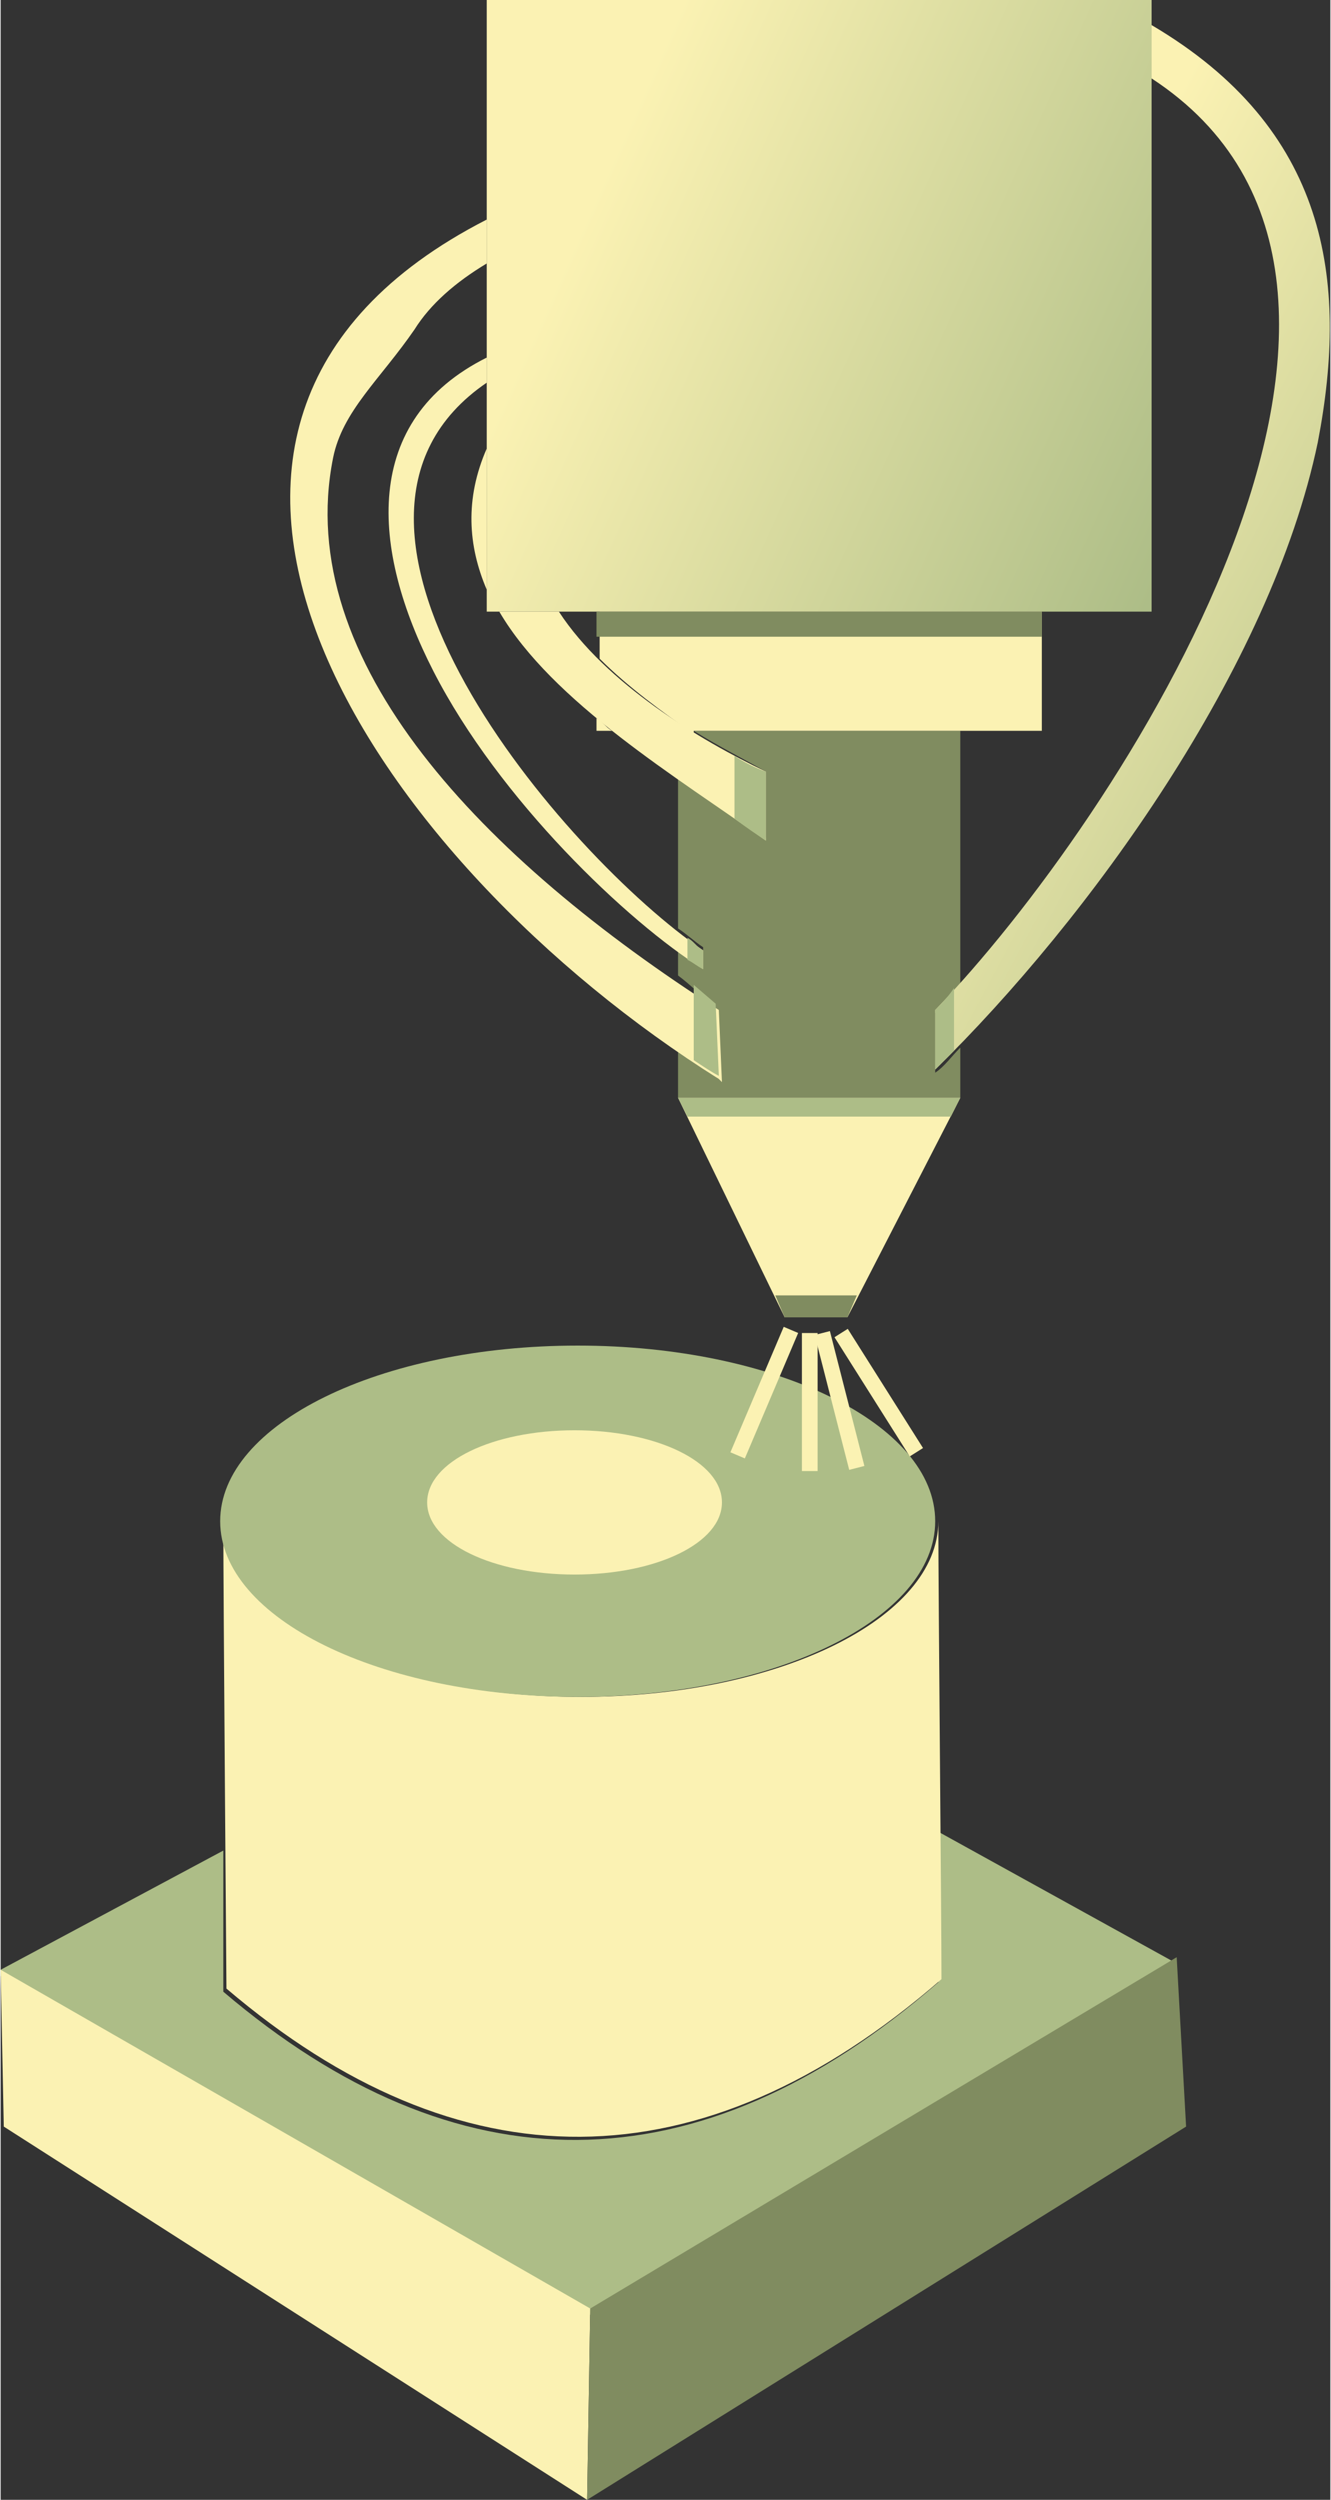 <?xml version="1.0" encoding="UTF-8"?>
<!DOCTYPE svg PUBLIC "-//W3C//DTD SVG 1.1//EN" "http://www.w3.org/Graphics/SVG/1.1/DTD/svg11.dtd">
<!-- Creator: CorelDRAW -->
<svg xmlns="http://www.w3.org/2000/svg" xml:space="preserve" width="6.207mm" height="11.656mm" version="1.1" style="shape-rendering:geometricPrecision; text-rendering:geometricPrecision; image-rendering:optimizeQuality; fill-rule:evenodd; clip-rule:evenodd"
viewBox="0 0 4.24 7.97"
 xmlns:xlink="http://www.w3.org/1999/xlink"
 xmlns:xodm="http://www.corel.com/coreldraw/odm/2003">
 <rect x="0" y="0" width="4.24" height="7.97" fill="#333333" stroke="none"/>
 <defs>
  <style type="text/css">
   <![CDATA[
    .str0 {stroke:#FBF2B3;stroke-width:0.05;stroke-miterlimit:22.926}
    .fil5 {fill:none}
    .fil0 {fill:#ADBD87}
    .fil2 {fill:#808C60}
    .fil1 {fill:#FBF2B3}
    .fil4 {fill:url(#id0)}
    .fil3 {fill:url(#id1)}
   ]]>
  </style>
  <linearGradient id="id0" gradientUnits="userSpaceOnUse" x1="2.98" y1="1.75" x2="4.46" y2="2.54">
   <stop offset="0" style="stop-opacity:1; stop-color:#FBF2B3"/>
   <stop offset="1" style="stop-opacity:1; stop-color:#B7C38C"/>
  </linearGradient>
  <linearGradient id="id1" gradientUnits="userSpaceOnUse" x1="1.78" y1="0.88" x2="3.73" y2="1.76">
   <stop offset="0" style="stop-opacity:1; stop-color:#FBF2B3"/>
   <stop offset="1" style="stop-opacity:1; stop-color:#ADBD87"/>
  </linearGradient>
 </defs>
 <g id="Слой_x0020_1">
  <g id="_1823236013280">
   <path class="fil0" d="M-0 6.28l0.71 -0.38c0,0.25 0,0.44 0,0.45 0.74,0.63 1.51,0.64 2.28,-0.03 -0,-0.08 -0,-0.26 -0,-0.48l0.76 0.42 -1.87 1.12 -1.88 -1.08zm2.17 -0.89c-0,0 -0.01,0 -0.01,0 0,-0 0.01,-0 0.01,-0zm-0.03 0c-0.01,0 -0.01,0 -0.02,0 0.01,-0 0.01,-0 0.02,-0zm-0.03 0c-0.01,0 -0.01,0 -0.02,0 0.01,-0 0.01,-0 0.02,-0zm-0.03 0c-0.01,0 -0.01,0 -0.02,0 0.01,-0 0.01,-0 0.02,-0zm-0.03 0c-0.01,0 -0.01,0 -0.02,0 0.01,-0 0.01,-0 0.02,-0zm-0.03 0c-0.01,0 -0.02,0 -0.02,0 0.01,-0 0.02,-0 0.02,-0zm-0.03 0c-0.01,0 -0.02,0 -0.02,0 0.01,-0 0.02,-0 0.02,-0zm-0.03 0c-0.01,0 -0.02,0 -0.03,0 0.01,-0 0.02,-0 0.03,-0zm-0.03 0c-0.01,0 -0.02,0 -0.03,0 0.01,-0 0.02,-0 0.03,-0zm-0.03 0c-0.01,0 -0.02,0 -0.03,0 0.01,-0 0.02,-0 0.03,-0zm-0.03 0c-0.01,0 -0.02,0 -0.03,0 0.01,-0 0.02,-0 0.03,-0zm-0.03 0c-0.01,0 -0.02,0 -0.03,0 -0.01,0 -0.02,-0 -0.03,-0 0.01,0 0.02,0 0.03,0 0.01,0 0.02,-0 0.03,-0zm-0.06 -0c-0.01,-0 -0.02,-0 -0.03,-0 0.01,0 0.02,0 0.03,0zm-0.03 -0c-0.01,-0 -0.02,-0 -0.03,-0 0.01,0 0.02,0 0.03,0zm-0.03 -0c-0.01,-0 -0.02,-0 -0.03,-0 0.01,0 0.02,0 0.03,0zm-0.03 -0c-0.01,-0 -0.02,-0 -0.03,-0 0.01,0 0.02,0 0.03,0zm-0.03 -0c-0.01,-0 -0.02,-0 -0.03,-0 0.01,0 0.02,0 0.03,0zm-0.03 -0c-0.01,-0 -0.02,-0 -0.03,-0 0.01,0 0.02,0 0.03,0z"/>
   <polygon class="fil1" points="-0,6.28 0.01,6.78 1.87,7.97 1.88,7.36 "/>
   <polygon class="fil2" points="1.88,7.36 1.87,7.97 3.78,6.78 3.75,6.24 "/>
   <path class="fil1" d="M0.72 6.34c0.74,0.63 1.51,0.64 2.28,-0.03 -0,-0.2 -0.01,-1.22 -0.01,-1.46 0,0.31 -0.51,0.56 -1.14,0.56 -0.63,0 -1.14,-0.25 -1.14,-0.56 0,0.24 0.01,1.49 0.01,1.49z"/>
   <path class="fil0" d="M1.84 4.29c0.63,0 1.14,0.25 1.14,0.56 0,0.31 -0.51,0.56 -1.14,0.56 -0.63,0 -1.14,-0.25 -1.14,-0.56 0,-0.31 0.51,-0.56 1.14,-0.56z"/>
   <path class="fil1" d="M1.83 4.56c0.26,0 0.47,0.1 0.47,0.23 0,0.13 -0.21,0.23 -0.47,0.23 -0.26,0 -0.47,-0.1 -0.47,-0.23 0,-0.13 0.21,-0.23 0.47,-0.23z"/>
   <g>
    <path class="fil2" d="M2.21 2.33l0.85 0 0 0.81c-0.03,0.03 -0.06,0.06 -0.08,0.09l0 0.19c0.03,-0.02 0.05,-0.05 0.08,-0.08l0 0.16 -0.9 0 0 -0.15c0.04,0.03 0.09,0.06 0.13,0.09l-0.01 -0.23c-0.04,-0.03 -0.08,-0.07 -0.12,-0.1l0 -0.08c0.03,0.02 0.06,0.04 0.08,0.06l0 -0.07c-0.03,-0.02 -0.05,-0.04 -0.08,-0.06l0 -0.48c0.1,0.07 0.19,0.13 0.28,0.19l-0 -0.21c-0.07,-0.04 -0.15,-0.08 -0.23,-0.13z"/>
    <polygon class="fil1" points="2.5,4.2 2.7,4.2 3.06,3.5 2.16,3.5 "/>
    <polygon class="fil0" points="3.03,3.56 3.06,3.5 2.16,3.5 2.19,3.56 "/>
    <polygon class="fil2" points="2.5,4.2 2.7,4.2 2.73,4.13 2.47,4.13 "/>
    <polygon class="fil3" points="1.55,0 3.67,0 3.67,1.95 1.55,1.95 "/>
    <path class="fil1" d="M2.21 2.33c0.37,0 0.74,0 1.11,0l0 -0.38 -1.41 0 0 0.15c0.09,0.09 0.2,0.17 0.3,0.24z"/>
    <path class="fil1" d="M1.9 2.33l0.05 0c-0.02,-0.01 -0.03,-0.03 -0.05,-0.04 0,0.01 0,0.03 0,0.04z"/>
    <path class="fil1" d="M2.44 2.68c-0.28,-0.2 -0.68,-0.44 -0.85,-0.73l0.19 0c0.15,0.23 0.45,0.41 0.66,0.51l0 0.21zm-0.89 -0.8c-0.06,-0.14 -0.07,-0.29 0,-0.45l0 0.45z"/>
    <path class="fil0" d="M2.44 2.68c-0.03,-0.02 -0.06,-0.04 -0.1,-0.07l0 -0.2c0.03,0.02 0.07,0.04 0.1,0.05l0 0.21z"/>
    <path class="fil1" d="M2.29 3.44c-1.1,-0.69 -2.03,-2.08 -0.74,-2.74l0 0.14c-0.1,0.06 -0.18,0.13 -0.23,0.21 -0.11,0.16 -0.23,0.26 -0.26,0.41 -0.13,0.65 0.48,1.28 1.23,1.76l0.01 0.23z"/>
    <path class="fil1" d="M2.24 3.09c-0.24,-0.15 -0.65,-0.54 -0.86,-0.95 -0.2,-0.39 -0.23,-0.8 0.17,-1l0 0.08c-0.66,0.45 0.25,1.51 0.69,1.81l-0 0.07z"/>
    <path class="fil0" d="M2.24 3.09c-0.02,-0.01 -0.03,-0.02 -0.05,-0.03l0 -0.07c0.02,0.01 0.03,0.03 0.05,0.04l-0 0.07z"/>
    <path class="fil4" d="M2.98 3.22c0.58,-0.6 1.7,-2.31 0.69,-2.97l0 -0.17c0.56,0.33 0.63,0.81 0.53,1.33 -0.15,0.72 -0.73,1.52 -1.22,2l-0 -0.19z"/>
    <path class="fil0" d="M2.98 3.22c0.02,-0.02 0.04,-0.04 0.06,-0.07l0 0.2c-0.02,0.02 -0.04,0.04 -0.06,0.06l-0 -0.19z"/>
    <line class="fil5 str0" x1="2.52" y1="4.24" x2="2.35" y2= "4.64" />
    <line class="fil5 str0" x1="2.58" y1="4.25" x2="2.58" y2= "4.69" />
    <line class="fil5 str0" x1="2.62" y1="4.25" x2="2.73" y2= "4.68" />
    <line class="fil5 str0" x1="2.68" y1="4.25" x2="2.92" y2= "4.63" />
    <path class="fil0" d="M2.21 3.15l0 0.23c0.03,0.02 0.06,0.04 0.08,0.05l-0.01 -0.23 -0.07 -0.06z"/>
    <polygon class="fil2" points="1.9,2.03 3.32,2.03 3.32,1.95 1.9,1.95 "/>
   </g>
  </g>
 </g>
</svg>

